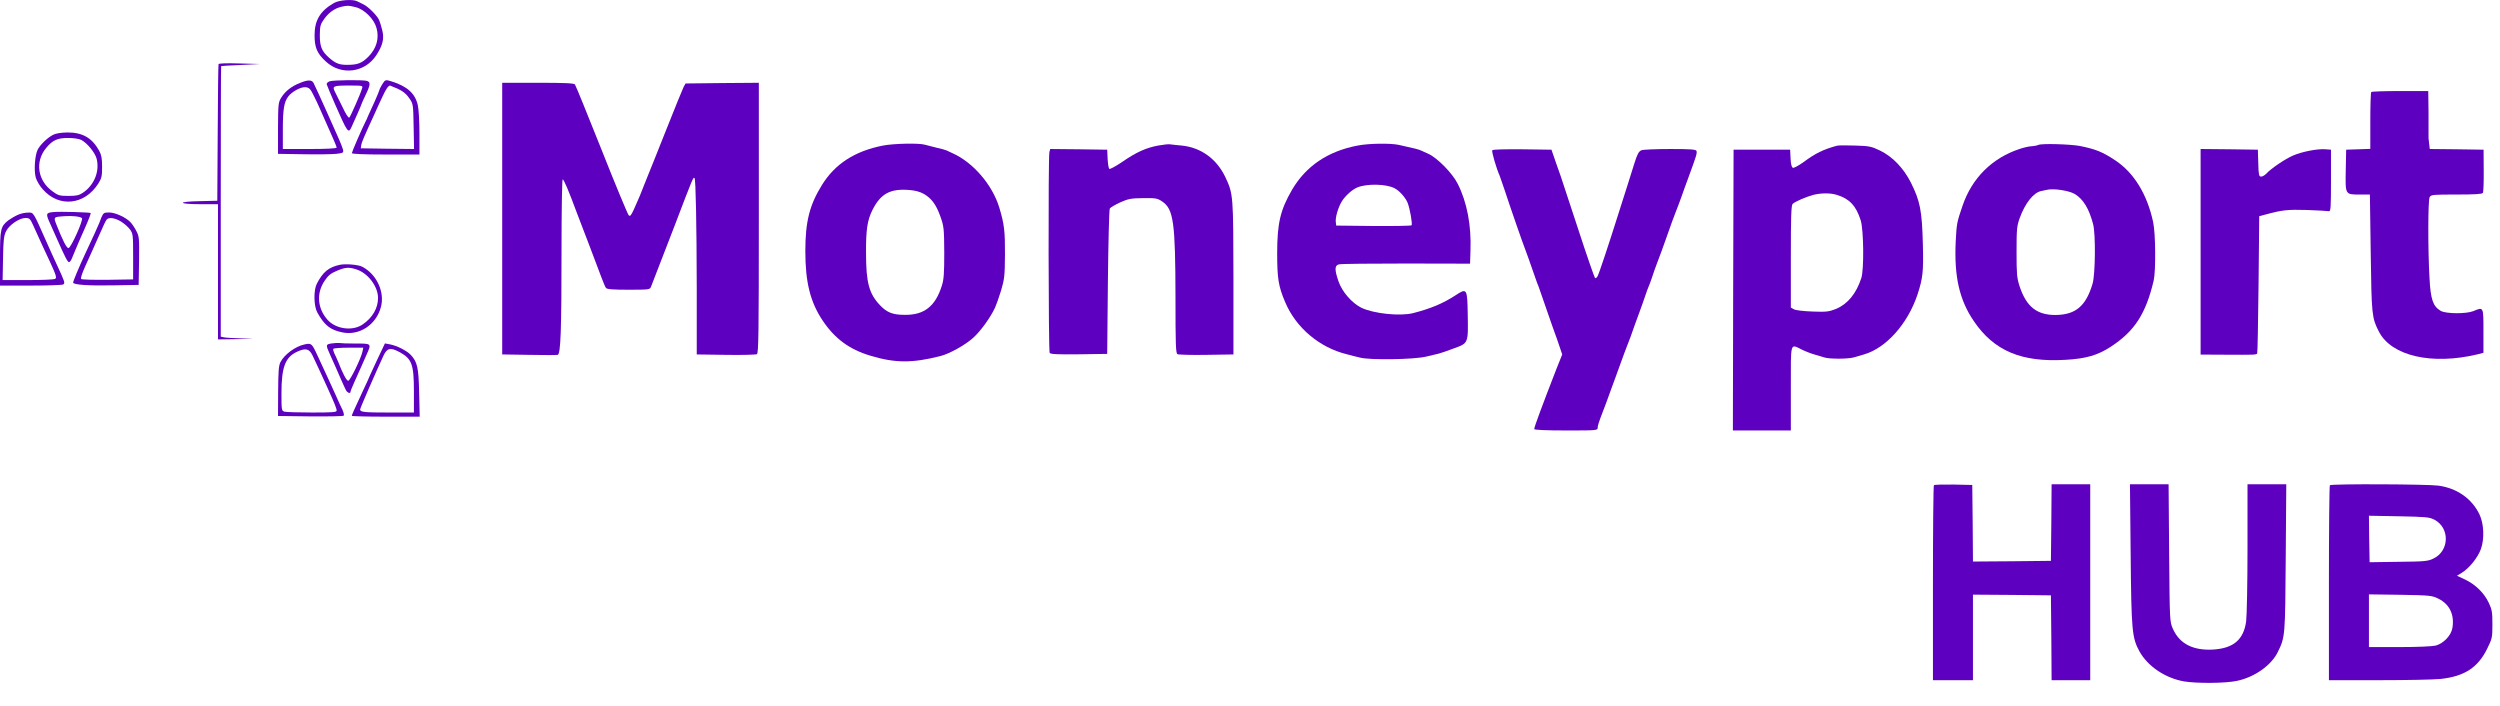 <?xml version="1.0" standalone="no"?>
<!DOCTYPE svg PUBLIC "-//W3C//DTD SVG 20010904//EN"
 "http://www.w3.org/TR/2001/REC-SVG-20010904/DTD/svg10.dtd">
<svg version="1.0" xmlns="http://www.w3.org/2000/svg"
 width="1812pt" height="512pt" viewBox="0 0 1812 512"
 preserveAspectRatio="xMidYMid meet">
<g transform="translate(0,512) scale(0.1,-0.1)"
fill="#5e00bf" stroke="none">
<path d="M2420 5098 c-99 -57 -140 -125 -140 -233 0 -91 18 -132 83 -192 111
-102 281 -80 364 46 48 73 59 122 43 184 -7 29 -18 63 -25 77 -18 34 -79 94
-112 109 -16 8 -36 17 -45 22 -32 16 -131 9 -168 -13z m158 -30 c63 -16 133
-85 151 -151 21 -75 0 -148 -59 -208 -48 -48 -78 -59 -156 -59 -55 0 -83 11
-128 51 -54 47 -68 81 -68 165 1 66 4 78 32 117 33 46 75 76 124 88 45 10 52
10 104 -3z"/>
<path d="M1584 4655 c-2 -5 -5 -230 -6 -500 l-3 -490 -128 -3 c-167 -3 -160
-22 9 -22 l124 0 0 -490 0 -490 143 2 c134 2 136 2 32 5 -60 2 -120 5 -132 8
l-23 5 0 980 c0 539 1 981 3 981 1 1 65 5 142 8 l140 7 -149 4 c-94 3 -150 1
-152 -5z"/>
<path d="M2177 4520 c-63 -24 -110 -61 -138 -107 -22 -35 -23 -47 -24 -222 l0
-186 185 -3 c102 -2 209 0 238 3 51 6 53 8 48 31 -4 14 -17 48 -30 77 -21 47
-38 84 -81 182 -42 95 -96 212 -103 225 -13 22 -41 22 -95 0z m93 -85 c14 -27
39 -79 54 -115 44 -101 66 -151 92 -208 13 -29 24 -57 24 -62 0 -6 -76 -10
-195 -10 l-195 0 0 138 c0 150 9 202 38 241 27 37 92 72 127 69 25 -3 34 -11
55 -53z"/>
<path d="M2390 4531 c-14 -5 -24 -14 -22 -22 2 -8 28 -70 58 -139 94 -214 99
-222 123 -168 8 18 27 61 43 96 15 34 28 65 28 67 0 3 14 33 30 67 36 74 37
94 8 102 -32 8 -237 6 -268 -3z m234 -53 c-12 -41 -83 -201 -92 -210 -6 -6
-26 25 -51 79 -24 48 -47 96 -52 105 -23 44 -15 48 97 48 105 0 105 0 98 -22z"/>
<path d="M2770 4508 c-11 -18 -20 -36 -20 -40 0 -3 -16 -42 -35 -85 -20 -43
-41 -89 -47 -103 -5 -14 -14 -33 -19 -42 -26 -51 -99 -220 -99 -228 0 -6 89
-10 245 -10 l245 0 0 154 c0 85 -5 177 -12 205 -19 83 -76 135 -187 170 -47
15 -49 15 -71 -21z m112 -31 c37 -17 62 -36 83 -67 30 -43 30 -44 33 -207 l3
-163 -193 2 -193 3 3 23 c3 20 20 60 97 227 12 28 37 82 55 120 27 59 44 84
57 85 1 0 26 -11 55 -23z"/>
<path d="M3640 3535 l0 -984 194 -3 c106 -2 200 -2 208 0 22 4 28 178 28 774
0 274 4 498 8 498 9 0 43 -81 102 -240 16 -41 56 -147 90 -235 34 -88 73 -191
87 -230 14 -38 30 -76 35 -82 8 -10 53 -13 164 -13 151 0 155 1 163 23 15 37
130 335 171 442 134 352 135 354 144 344 9 -10 15 -339 16 -791 l0 -487 211
-3 c116 -2 217 1 225 5 12 7 14 150 14 988 l0 979 -266 -2 -265 -3 -14 -25
c-7 -14 -66 -158 -130 -320 -64 -162 -123 -308 -130 -325 -7 -16 -20 -50 -30
-75 -19 -51 -31 -79 -69 -164 -23 -50 -29 -57 -40 -45 -7 8 -96 221 -196 474
-101 253 -187 466 -193 473 -7 9 -73 12 -268 12 l-259 0 0 -985z"/>
<path d="M17187 4453 c-4 -3 -7 -98 -7 -209 l0 -203 -87 -3 -88 -3 -3 -150
c-3 -178 -5 -175 103 -175 l72 0 6 -422 c6 -449 8 -472 59 -571 90 -177 384
-245 716 -165 l42 11 0 158 c0 178 1 175 -73 144 -52 -21 -200 -20 -237 2 -56
33 -73 83 -81 238 -12 212 -11 563 1 586 10 18 23 19 195 19 130 0 186 3 191
12 4 6 7 79 6 162 l-1 151 -195 3 -195 2 -5 43 c-4 23 -5 49 -4 57 0 8 0 84 0
168 l-2 152 -203 0 c-112 0 -207 -3 -210 -7z"/>
<path d="M385 4143 c-41 -21 -93 -71 -112 -108 -20 -40 -28 -150 -14 -201 6
-23 29 -62 51 -86 117 -134 303 -115 402 41 25 39 28 54 28 123 0 60 -5 86
-21 115 -52 94 -120 133 -231 133 -46 -1 -84 -7 -103 -17z m204 -37 c43 -23
99 -91 111 -135 24 -91 -16 -192 -99 -248 -28 -19 -48 -23 -105 -23 -65 0 -75
3 -118 35 -106 78 -125 213 -44 312 47 57 82 73 159 73 40 0 80 -6 96 -14z"/>
<path d="M6400 4065 c-204 -40 -348 -133 -442 -285 -90 -145 -121 -265 -121
-480 0 -226 36 -370 126 -504 87 -130 193 -208 342 -253 181 -55 305 -56 510
-4 65 16 179 79 238 132 54 48 126 148 159 219 9 20 29 76 44 125 24 81 27
106 28 260 1 168 -5 221 -41 340 -50 165 -189 327 -338 394 -16 7 -37 17 -45
21 -8 4 -40 12 -70 19 -30 7 -69 17 -86 22 -42 13 -226 9 -304 -6z m297 -351
c56 -33 89 -78 120 -166 24 -68 26 -86 27 -258 0 -147 -3 -196 -17 -239 -47
-151 -128 -215 -270 -213 -86 0 -129 17 -178 69 -80 83 -102 165 -102 378 -1
167 9 237 45 310 60 121 129 159 268 148 43 -3 79 -13 107 -29z"/>
<path d="M8394 4065 c-90 -17 -160 -49 -264 -121 -46 -31 -86 -52 -90 -48 -5
5 -10 38 -12 74 l-3 65 -206 3 -207 2 -6 -22 c-9 -35 -7 -1441 2 -1456 7 -9
56 -12 213 -10 l204 3 5 520 c3 286 9 526 14 534 5 7 38 27 75 44 59 26 77 30
167 31 91 1 103 -1 137 -24 83 -56 96 -149 97 -697 0 -337 2 -403 14 -410 8
-4 103 -7 210 -5 l196 3 0 552 c-1 601 -1 610 -58 732 -63 133 -177 216 -317
230 -38 3 -77 8 -85 9 -8 2 -47 -2 -86 -9z"/>
<path d="M9840 4065 c-215 -41 -374 -148 -475 -320 -85 -146 -108 -243 -108
-460 0 -184 9 -240 58 -355 78 -186 250 -330 448 -378 26 -7 68 -18 95 -24 72
-19 389 -14 477 7 39 9 80 19 93 22 13 3 62 20 110 38 106 39 104 34 100 252
-3 184 -6 187 -91 131 -88 -57 -175 -94 -303 -127 -95 -25 -290 -4 -378 39
-70 36 -139 116 -165 192 -29 85 -28 114 4 122 14 4 234 6 488 6 l462 -1 3 93
c7 185 -25 353 -93 487 -38 76 -149 188 -212 216 -21 9 -45 20 -53 24 -14 7
-42 15 -162 41 -61 13 -216 11 -298 -5z m267 -309 c35 -17 80 -68 95 -105 17
-42 37 -155 29 -164 -4 -4 -129 -6 -277 -5 l-269 3 -3 24 c-5 33 17 109 44
152 25 41 76 86 113 101 70 28 209 25 268 -6z"/>
<path d="M14775 4070 c-11 -5 -33 -9 -50 -10 -16 0 -56 -9 -88 -20 -199 -66
-344 -211 -412 -410 -42 -122 -43 -130 -50 -260 -12 -253 26 -423 131 -577
146 -216 345 -300 665 -281 146 8 233 33 325 93 175 113 257 240 314 482 16
71 14 341 -4 423 -43 202 -140 359 -275 448 -90 60 -141 81 -256 104 -69 13
-275 19 -300 8z m261 -355 c63 -37 105 -106 135 -220 19 -72 16 -364 -4 -431
-48 -162 -122 -225 -267 -227 -137 -1 -213 60 -262 208 -20 62 -22 90 -22 250
0 164 2 186 23 245 39 107 99 183 154 195 12 2 31 6 42 9 48 12 159 -5 201
-29z"/>
<path d="M13315 4064 c-100 -27 -157 -55 -243 -119 -35 -25 -70 -44 -77 -41
-9 3 -15 26 -17 68 l-3 63 -205 0 -205 0 -3 -1017 -2 -1018 210 0 210 0 0 305
c0 343 -6 323 78 282 26 -13 67 -29 92 -36 25 -7 58 -17 74 -22 38 -12 171
-11 210 0 17 5 51 15 76 22 160 46 317 221 388 434 39 120 44 162 39 365 -6
243 -20 313 -87 447 -54 106 -133 188 -224 232 -62 30 -78 33 -180 36 -61 2
-120 2 -131 -1z m0 -357 c91 -28 139 -80 172 -186 21 -71 24 -354 4 -416 -37
-114 -100 -190 -186 -225 -48 -19 -69 -22 -167 -18 -64 2 -123 9 -135 16 l-23
13 0 369 c0 292 3 371 13 382 17 17 101 53 152 66 57 14 124 14 170 -1z"/>
<path d="M10816 4031 c-6 -9 30 -133 54 -186 4 -11 19 -54 33 -95 41 -126 138
-404 147 -425 7 -17 43 -117 82 -230 5 -16 14 -39 19 -50 4 -11 19 -54 33 -95
14 -41 44 -127 66 -190 23 -63 49 -136 57 -162 l16 -47 -42 -105 c-104 -268
-161 -421 -161 -436 0 -6 89 -10 230 -10 226 0 230 0 230 21 0 11 9 41 19 67
10 26 28 73 40 105 12 31 30 81 40 110 11 28 38 104 61 167 23 63 45 124 50
135 15 36 42 110 50 135 5 14 22 63 40 110 17 47 38 105 46 130 8 25 19 54 24
65 5 11 16 40 24 65 8 25 25 74 39 110 14 36 40 106 57 155 36 104 68 191 80
220 5 11 20 52 34 90 13 39 39 108 56 155 54 147 62 171 56 186 -4 11 -41 14
-190 14 -102 0 -196 -4 -209 -9 -19 -8 -30 -27 -52 -98 -15 -48 -36 -113 -45
-143 -10 -30 -41 -129 -70 -220 -74 -234 -139 -430 -151 -452 -5 -10 -14 -16
-18 -14 -4 3 -61 166 -125 363 -65 197 -120 365 -123 373 -3 8 -20 56 -37 105
l-31 90 -212 3 c-126 1 -214 -1 -217 -7z"/>
<path d="M15950 3295 l0 -745 188 -1 c192 -1 213 -1 222 8 3 2 7 228 10 500
l5 496 45 12 c121 33 160 37 301 33 79 -3 151 -7 159 -9 13 -3 15 26 15 221
l0 225 -40 3 c-55 5 -169 -17 -234 -45 -57 -24 -163 -96 -195 -132 -11 -11
-27 -21 -37 -21 -16 0 -19 11 -21 98 l-3 97 -207 3 -208 2 0 -745z"/>
<path d="M388 3583 c-56 -5 -58 -11 -24 -85 13 -29 34 -75 46 -103 61 -138 80
-175 90 -175 6 0 15 12 21 27 6 15 17 42 25 60 8 18 20 48 28 66 8 17 23 52
34 77 35 78 52 123 49 126 -5 5 -224 12 -269 7z m206 -44 c12 -11 -78 -213
-97 -217 -13 -3 -42 53 -88 170 -22 55 -21 56 56 61 59 4 116 -2 129 -14z"/>
<path d="M130 3563 c-19 -8 -50 -26 -68 -39 -58 -45 -62 -62 -62 -279 l0 -195
223 0 c122 0 228 4 235 8 15 10 12 18 -43 137 -21 44 -54 118 -75 165 -102
230 -96 220 -137 219 -21 0 -54 -7 -73 -16z m110 -75 c13 -29 42 -93 65 -143
108 -230 110 -236 93 -247 -7 -4 -95 -8 -196 -8 l-183 0 3 158 c2 131 6 164
22 196 23 46 96 96 141 96 28 0 34 -5 55 -52z"/>
<path d="M735 3544 c-8 -20 -15 -38 -15 -39 0 -3 -55 -124 -105 -230 -42 -90
-85 -193 -85 -203 0 -16 111 -24 300 -20 l175 3 3 174 c2 161 1 177 -19 215
-11 23 -31 52 -42 64 -33 36 -111 72 -157 72 -36 0 -41 -3 -55 -36z m141 -29
c23 -14 53 -40 66 -58 22 -30 23 -41 23 -197 l0 -165 -184 -3 c-102 -1 -188 1
-193 6 -5 5 8 44 28 88 43 94 69 153 96 214 45 101 52 116 61 128 15 19 57 14
103 -13z"/>
<path d="M2460 3200 c-78 -17 -120 -52 -164 -137 -24 -47 -22 -162 4 -208 52
-93 93 -126 181 -144 123 -26 246 55 280 184 29 108 -31 238 -136 292 -28 15
-124 23 -165 13z m121 -32 c84 -25 159 -123 159 -208 0 -74 -41 -144 -112
-192 -73 -50 -195 -33 -254 34 -75 85 -82 195 -19 286 24 36 45 52 86 69 62
26 86 28 140 11z"/>
<path d="M2405 2631 c-45 -7 -45 -10 -13 -81 29 -63 56 -126 84 -190 13 -30
28 -61 32 -69 10 -18 32 -26 32 -12 0 5 13 38 29 73 16 35 36 79 44 98 8 19
27 61 41 93 40 89 42 87 -78 87 -57 0 -110 2 -118 4 -7 1 -31 0 -53 -3z m222
-60 c-10 -48 -89 -211 -103 -211 -12 0 -39 50 -74 140 -8 19 -20 46 -27 59 -6
14 -10 28 -7 33 3 4 53 8 111 8 l106 0 -6 -29z"/>
<path d="M2205 2623 c-65 -14 -144 -73 -172 -127 -13 -25 -16 -66 -17 -211
l-1 -180 234 -3 c129 -1 238 1 242 5 4 5 0 24 -9 43 -10 19 -30 64 -46 100
-32 70 -76 168 -137 298 -39 84 -43 87 -94 75z m60 -79 c11 -22 32 -67 47
-100 15 -32 41 -90 59 -129 55 -121 69 -156 69 -171 0 -12 -31 -14 -177 -14
-98 0 -188 3 -200 6 -22 6 -23 10 -23 131 0 192 27 264 114 304 61 28 87 22
111 -27z"/>
<path d="M2735 2515 c-30 -64 -55 -118 -55 -119 0 -2 -23 -53 -51 -112 -68
-146 -79 -171 -79 -178 0 -3 111 -6 246 -6 l246 0 -4 173 c-4 183 -13 224 -61
275 -28 30 -101 67 -150 76 l-37 7 -55 -116z m159 54 c91 -49 106 -88 106
-284 l0 -155 -179 0 c-179 0 -211 3 -211 22 0 9 117 278 170 391 26 55 50 60
114 26z"/>
<path d="M14017 1604 c-4 -4 -7 -324 -7 -711 l0 -703 145 0 145 0 0 310 0 310
283 -2 282 -3 3 -308 2 -307 140 0 140 0 0 710 0 710 -140 0 -140 0 -2 -277
-3 -278 -282 -3 -283 -2 -2 277 -3 278 -136 3 c-74 1 -138 -1 -142 -4z"/>
<path d="M15443 1103 c5 -554 10 -605 63 -703 60 -109 187 -195 325 -219 91
-15 300 -14 382 4 129 27 250 113 297 210 53 109 53 113 57 683 l4 532 -140 0
-141 0 0 -462 c0 -255 -5 -494 -10 -533 -19 -132 -92 -194 -240 -203 -145 -8
-243 42 -291 151 -23 52 -23 56 -27 550 l-4 497 -140 0 -140 0 5 -507z"/>
<path d="M16887 1603 c-4 -3 -7 -323 -7 -710 l0 -703 363 0 c199 0 400 4 447
9 172 19 270 82 337 219 36 73 38 80 38 176 0 88 -3 108 -26 156 -33 71 -96
133 -171 169 l-60 28 36 22 c54 34 113 107 137 170 27 73 23 185 -10 253 -55
114 -162 189 -296 208 -78 11 -778 14 -788 3z m758 -250 c112 -59 109 -224 -5
-280 -42 -21 -61 -23 -255 -25 l-210 -3 -3 169 -2 168 217 -4 c197 -4 222 -6
258 -25z m30 -573 c80 -40 116 -116 100 -212 -9 -54 -64 -111 -120 -127 -24
-6 -131 -11 -262 -11 l-223 0 0 191 0 191 228 -3 c218 -4 229 -5 277 -29z"/>
</g>
</svg>
